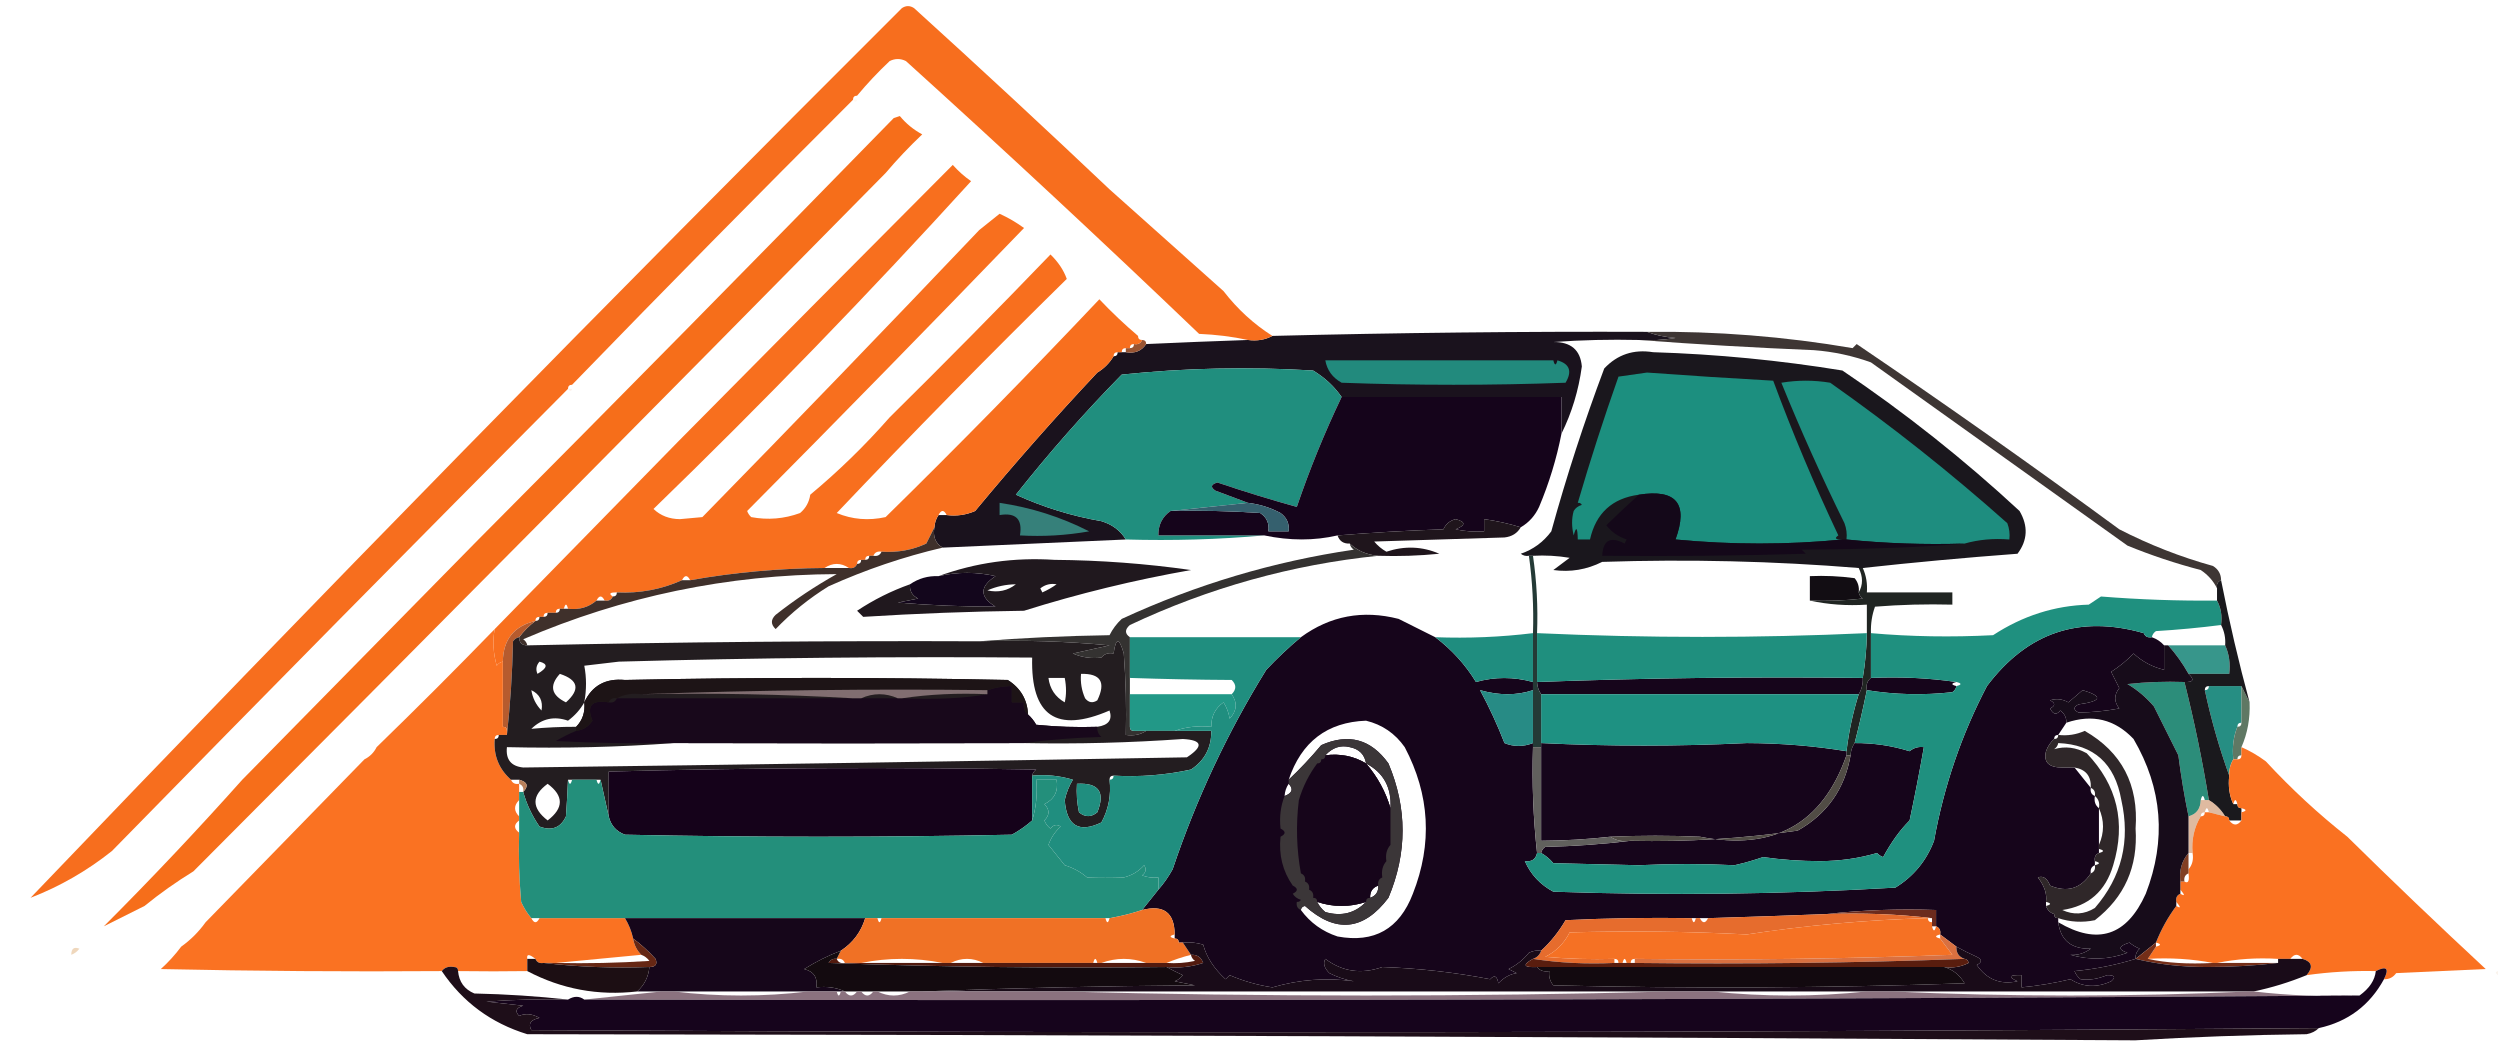 <?xml version="1.0" encoding="UTF-8"?>
<!DOCTYPE svg PUBLIC "-//W3C//DTD SVG 1.1//EN" "http://www.w3.org/Graphics/SVG/1.1/DTD/svg11.dtd">
<svg xmlns="http://www.w3.org/2000/svg" version="1.1" width="614px" height="256px" style="shape-rendering:geometricPrecision; text-rendering:geometricPrecision; image-rendering:optimizeQuality; fill-rule:evenodd; clip-rule:evenodd" xmlns:xlink="http://www.w3.org/1999/xlink">
<g><path style="opacity:0.188" fill="#eea273" d="M 272.5,45.5 C 273.833,46.167 273.833,46.167 272.5,45.5 Z"/></g>
<g><path style="opacity:0.071" fill="#fad5ae" d="M 300.5,70.5 C 301.833,71.167 301.833,71.167 300.5,70.5 Z"/></g>
<g><path style="opacity:1" fill="#1a121d" d="M 404.5,81.5 C 406.631,82.314 408.964,82.814 411.5,83C 408.518,83.498 405.518,83.665 402.5,83.5C 395.492,83.334 388.492,83.5 381.5,84C 385.813,83.956 388.147,85.956 388.5,90C 387.706,95.874 386.039,101.374 383.5,106.5C 383.5,103.5 383.5,100.5 383.5,97.5C 365.5,97.5 347.5,97.5 329.5,97.5C 327.696,94.902 325.362,92.735 322.5,91C 306.741,90.032 291.074,90.365 275.5,92C 266.333,101.337 257.666,111.171 249.5,121.5C 256.217,124.572 263.217,126.739 270.5,128C 273.177,128.814 275.177,130.314 276.5,132.5C 261.498,133.143 246.498,133.81 231.5,134.5C 229.744,133.448 229.077,131.781 229.5,129.5C 229.557,128.391 229.89,127.391 230.5,126.5C 231.167,126.5 231.833,126.5 232.5,126.5C 234.924,126.808 237.257,126.474 239.5,125.5C 249.15,113.85 259.15,102.517 269.5,91.5C 271.167,90.5 272.5,89.167 273.5,87.5C 274.167,87.5 274.5,87.167 274.5,86.5C 274.833,86.5 275.167,86.5 275.5,86.5C 275.833,86.5 276.167,86.5 276.5,86.5C 278.698,86.88 280.365,86.213 281.5,84.5C 289.831,84.116 298.164,83.782 306.5,83.5C 308.735,83.795 310.735,83.461 312.5,82.5C 343.16,81.722 373.827,81.389 404.5,81.5 Z"/></g>
<g><path style="opacity:1" fill="#995432" d="M 280.5,83.5 C 281.167,83.5 281.5,83.833 281.5,84.5C 280.365,86.213 278.698,86.88 276.5,86.5C 276.5,86.167 276.5,85.833 276.5,85.5C 276.833,85.5 277.167,85.5 277.5,85.5C 278.167,85.5 278.5,85.167 278.5,84.5C 279.492,84.672 280.158,84.338 280.5,83.5 Z"/></g>
<g><path style="opacity:1" fill="#208e7e" d="M 329.5,97.5 C 325.276,106.351 321.609,115.351 318.5,124.5C 311.962,122.69 305.462,120.69 299,118.5C 297.392,118.974 297.226,119.641 298.5,120.5C 301.188,121.513 303.854,122.513 306.5,123.5C 300.167,124.167 293.833,124.833 287.5,125.5C 285.461,126.911 284.461,128.911 284.5,131.5C 293.167,131.5 301.833,131.5 310.5,131.5C 299.346,132.495 288.012,132.828 276.5,132.5C 275.177,130.314 273.177,128.814 270.5,128C 263.217,126.739 256.217,124.572 249.5,121.5C 257.666,111.171 266.333,101.337 275.5,92C 291.074,90.365 306.741,90.032 322.5,91C 325.362,92.735 327.696,94.902 329.5,97.5 Z"/></g>
<g><path style="opacity:1" fill="#228a7d" d="M 381.5,88.5 C 381.833,89.833 382.167,89.833 382.5,88.5C 385.513,89.356 386.18,91.189 384.5,94C 366.167,94.667 347.833,94.667 329.5,94C 327.254,92.743 325.921,90.91 325.5,88.5C 344.167,88.5 362.833,88.5 381.5,88.5 Z"/></g>
<g><path style="opacity:1" fill="#3e3634" d="M 404.5,81.5 C 421.508,81.311 438.341,82.644 455,85.5C 455.333,85.167 455.667,84.833 456,84.5C 477.756,99.248 499.256,114.415 520.5,130C 527.878,133.792 535.545,136.792 543.5,139C 544.823,139.816 545.489,140.983 545.5,142.5C 544.662,142.842 544.328,143.508 544.5,144.5C 543.619,142.696 542.286,141.196 540.5,140C 534.363,138.399 528.363,136.399 522.5,134C 501.5,119 480.5,104 459.5,89C 454.97,87.368 450.304,86.368 445.5,86C 431.165,85.413 416.832,84.579 402.5,83.5C 405.518,83.665 408.518,83.498 411.5,83C 408.964,82.814 406.631,82.314 404.5,81.5 Z"/></g>
<g><path style="opacity:0.255" fill="#f6cdb5" d="M 140.5,94.5 C 141.833,95.167 141.833,95.167 140.5,94.5 Z"/></g>
<g><path style="opacity:0.278" fill="#f5cdb9" d="M 139.5,95.5 C 139.833,95.5 140.167,95.5 140.5,95.5C 140.315,96.17 139.981,96.17 139.5,95.5 Z"/></g>
<g><path style="opacity:1" fill="#15041b" d="M 329.5,97.5 C 347.5,97.5 365.5,97.5 383.5,97.5C 383.5,100.5 383.5,103.5 383.5,106.5C 382.292,112.659 380.459,118.659 378,124.5C 377.004,126.66 375.504,128.327 373.5,129.5C 370.564,128.594 367.564,127.928 364.5,127.5C 364.5,128.5 364.5,129.5 364.5,130.5C 362.143,130.663 359.81,130.497 357.5,130C 360.028,129.002 360.028,128.169 357.5,127.5C 356.09,127.868 355.09,128.701 354.5,130C 345.808,130.289 337.141,130.789 328.5,131.5C 322.789,132.815 316.789,132.815 310.5,131.5C 301.833,131.5 293.167,131.5 284.5,131.5C 284.461,128.911 285.461,126.911 287.5,125.5C 294.841,125.334 302.174,125.5 309.5,126C 311.107,127.049 311.773,128.549 311.5,130.5C 313.167,130.5 314.833,130.5 316.5,130.5C 316.703,128.61 316.037,127.11 314.5,126C 311.978,124.659 309.311,123.826 306.5,123.5C 303.854,122.513 301.188,121.513 298.5,120.5C 297.226,119.641 297.392,118.974 299,118.5C 305.462,120.69 311.962,122.69 318.5,124.5C 321.609,115.351 325.276,106.351 329.5,97.5 Z"/></g>
<g><path style="opacity:0.243" fill="#fddaae" d="M 166.5,108.5 C 165.833,107.167 165.833,107.167 166.5,108.5 Z"/></g>
<g><path style="opacity:1" fill="#f66e1a" d="M 217.5,42.5 C 161.035,99.799 104.368,156.965 47.5,214C 43.258,216.61 39.258,219.443 35.5,222.5C 32.167,224.167 28.833,225.833 25.5,227.5C 37.116,215.881 48.449,203.881 59.5,191.5C 78.642,172.021 97.976,152.354 117.5,132.5C 151.605,98.227 185.605,63.727 219.5,29C 220,28.833 220.5,28.667 221,28.5C 222.523,30.354 224.356,31.854 226.5,33C 223.296,36.036 220.296,39.203 217.5,42.5 Z"/></g>
<g><path style="opacity:1" fill="#35606e" d="M 306.5,123.5 C 309.311,123.826 311.978,124.659 314.5,126C 316.037,127.11 316.703,128.61 316.5,130.5C 314.833,130.5 313.167,130.5 311.5,130.5C 311.773,128.549 311.107,127.049 309.5,126C 302.174,125.5 294.841,125.334 287.5,125.5C 293.833,124.833 300.167,124.167 306.5,123.5 Z"/></g>
<g><path style="opacity:1" fill="#f86f1e" d="M 238.5,44.5 C 213.396,72.105 187.396,98.939 160.5,125C 162.232,126.653 164.399,127.486 167,127.5C 168.833,127.333 170.667,127.167 172.5,127C 195.315,103.684 217.982,80.184 240.5,56.5C 242.148,55.19 243.814,53.857 245.5,52.5C 247.63,53.467 249.63,54.634 251.5,56C 229.015,79.319 206.348,102.486 183.5,125.5C 183.709,126.086 184.043,126.586 184.5,127C 188.594,127.767 192.594,127.434 196.5,126C 197.893,124.829 198.727,123.329 199,121.5C 205.951,115.717 212.451,109.384 218.5,102.5C 231.881,89.287 245.047,75.953 258,62.5C 259.899,64.348 261.233,66.348 262,68.5C 242.777,87.388 223.944,106.555 205.5,126C 209.309,127.588 213.309,127.922 217.5,127C 235.308,109.525 252.808,91.692 270,73.5C 273.036,76.704 276.203,79.704 279.5,82.5C 279.5,83.167 279.833,83.5 280.5,83.5C 280.158,84.338 279.492,84.672 278.5,84.5C 277.833,84.5 277.5,84.833 277.5,85.5C 277.167,85.5 276.833,85.5 276.5,85.5C 275.833,85.5 275.5,85.833 275.5,86.5C 275.167,86.5 274.833,86.5 274.5,86.5C 273.833,86.5 273.5,86.833 273.5,87.5C 272.5,89.167 271.167,90.5 269.5,91.5C 259.15,102.517 249.15,113.85 239.5,125.5C 237.257,126.474 234.924,126.808 232.5,126.5C 231.833,125.167 231.167,125.167 230.5,126.5C 229.89,127.391 229.557,128.391 229.5,129.5C 228.833,130.833 228.167,132.167 227.5,133.5C 224.124,135.082 220.458,135.749 216.5,135.5C 215.508,135.328 214.842,135.662 214.5,136.5C 214.167,136.5 213.833,136.5 213.5,136.5C 212.833,136.5 212.5,136.833 212.5,137.5C 212.167,137.5 211.833,137.5 211.5,137.5C 210.833,137.5 210.5,137.833 210.5,138.5C 210.158,139.338 209.492,139.672 208.5,139.5C 206.5,138.167 204.5,138.167 202.5,139.5C 191.334,139.579 180.334,140.579 169.5,142.5C 168.833,141.167 168.167,141.167 167.5,142.5C 162.435,144.764 157.102,145.764 151.5,145.5C 149.776,145.461 149.443,145.794 150.5,146.5C 150.158,147.338 149.492,147.672 148.5,147.5C 147.833,146.167 147.167,146.167 146.5,147.5C 144.562,149.163 142.228,149.829 139.5,149.5C 139.167,148.167 138.833,148.167 138.5,149.5C 138.167,149.5 137.833,149.5 137.5,149.5C 136.833,149.5 136.5,149.833 136.5,150.5C 135.833,150.5 135.167,150.5 134.5,150.5C 133.833,150.5 133.5,150.833 133.5,151.5C 133.167,151.5 132.833,151.5 132.5,151.5C 131.833,151.5 131.5,151.833 131.5,152.5C 126.24,153.759 123.574,157.093 123.5,162.5C 122.883,162.611 122.383,162.944 122,163.5C 121.122,160.356 120.955,157.356 121.5,154.5C 136.5,139.167 151.5,123.833 166.5,108.5C 188.687,86.057 211.187,63.39 234,40.5C 235.371,42.041 236.871,43.375 238.5,44.5 Z"/></g>
<g><path style="opacity:0.071" fill="#f6d5ae" d="M 218.5,102.5 C 217.833,101.167 217.833,101.167 218.5,102.5 Z"/></g>
<g><path style="opacity:1" fill="#36807a" d="M 245.5,123.5 C 253.249,124.639 260.582,126.972 267.5,130.5C 261.872,131.495 256.206,131.829 250.5,131.5C 251.167,127.5 249.5,125.833 245.5,126.5C 245.5,125.5 245.5,124.5 245.5,123.5 Z"/></g>
<g><path style="opacity:1" fill="#1a171d" d="M 457.5,139.5 C 457.167,139.5 456.833,139.5 456.5,139.5C 435.684,137.807 414.684,137.307 393.5,138C 389.686,139.914 385.686,140.581 381.5,140C 382.833,139 384.167,138 385.5,137C 382.518,136.502 379.518,136.335 376.5,136.5C 376.167,136.5 375.833,136.5 375.5,136.5C 374.761,136.631 374.094,136.464 373.5,136C 376.539,134.969 379.039,133.135 381,130.5C 384.729,116.98 389.062,103.647 394,90.5C 397.222,87.069 401.222,85.735 406,86.5C 421.622,86.986 437.122,88.486 452.5,91C 467.863,101.358 482.363,112.858 496,125.5C 498.159,129.192 497.993,132.692 495.5,136C 482.691,136.955 470.024,138.122 457.5,139.5 Z"/></g>
<g><path style="opacity:1" fill="#1e8d7f" d="M 482.5,133.5 C 472.75,133.806 463.084,133.473 453.5,132.5C 453.657,131.127 453.49,129.793 453,128.5C 447.393,117.125 442.226,105.625 437.5,94C 441.5,93.333 445.5,93.333 449.5,94C 464.637,104.657 479.137,116.157 493,128.5C 493.49,129.793 493.657,131.127 493.5,132.5C 489.629,132.185 485.962,132.518 482.5,133.5 Z"/></g>
<g><path style="opacity:1" fill="#1c8f7f" d="M 451.5,131.5 C 450.443,132.206 450.776,132.539 452.5,132.5C 438.994,133.826 425.328,133.826 411.5,132.5C 414.715,123.716 411.715,120.05 402.5,121.5C 395.956,122.377 391.956,126.043 390.5,132.5C 389.5,132.5 388.5,132.5 387.5,132.5C 387.444,129.483 387.11,129.15 386.5,131.5C 385.973,129.357 385.973,127.357 386.5,125.5C 386.918,124.778 387.584,124.278 388.5,124C 388.272,123.601 387.938,123.435 387.5,123.5C 390.55,113.068 393.884,102.735 397.5,92.5C 399.833,92.167 402.167,91.833 404.5,91.5C 414.832,92.255 425.166,92.922 435.5,93.5C 440.245,106.335 445.579,119.001 451.5,131.5 Z"/></g>
<g><path style="opacity:1" fill="#1f151c" d="M 373.5,129.5 C 372.653,130.966 371.32,131.8 369.5,132C 358.833,132.333 348.167,132.667 337.5,133C 338.354,134.022 339.354,134.855 340.5,135.5C 344.966,134.015 349.299,134.182 353.5,136C 348.511,136.499 343.511,136.666 338.5,136.5C 335.744,136.284 333.41,135.284 331.5,133.5C 329.973,133.573 328.973,132.906 328.5,131.5C 337.141,130.789 345.808,130.289 354.5,130C 355.09,128.701 356.09,127.868 357.5,127.5C 360.028,128.169 360.028,129.002 357.5,130C 359.81,130.497 362.143,130.663 364.5,130.5C 364.5,129.5 364.5,128.5 364.5,127.5C 367.564,127.928 370.564,128.594 373.5,129.5 Z"/></g>
<g><path style="opacity:0.373" fill="#fcd9ad" d="M 117.5,132.5 C 116.833,131.167 116.833,131.167 117.5,132.5 Z"/></g>
<g><path style="opacity:1" fill="#140819" d="M 402.5,121.5 C 411.715,120.05 414.715,123.716 411.5,132.5C 425.328,133.826 438.994,133.826 452.5,132.5C 452.833,132.5 453.167,132.5 453.5,132.5C 463.084,133.473 472.75,133.806 482.5,133.5C 472.527,134.392 459.194,134.892 442.5,135C 442.833,135.333 443.167,135.667 443.5,136C 426.837,136.5 410.17,136.667 393.5,136.5C 393.701,132.65 395.534,131.65 399,133.5C 399.167,133.167 399.333,132.833 399.5,132.5C 397.445,131.813 395.779,130.646 394.5,129C 397.214,126.373 399.881,123.873 402.5,121.5 Z"/></g>
<g><path style="opacity:1" fill="#343231" d="M 331.5,133.5 C 333.41,135.284 335.744,136.284 338.5,136.5C 317.312,138.668 296.979,144.334 277.5,153.5C 276.224,154.614 276.224,155.614 277.5,156.5C 277.5,159.833 277.5,163.167 277.5,166.5C 277.5,167.833 277.5,169.167 277.5,170.5C 277.5,173.167 277.5,175.833 277.5,178.5C 277.5,179.167 277.833,179.5 278.5,179.5C 279.5,179.5 280.5,179.5 281.5,179.5C 280.081,180.451 278.415,180.784 276.5,180.5C 276.666,173.825 276.5,167.158 276,160.5C 274.886,156.544 274.053,156.544 273.5,160.5C 272.209,160.263 271.209,160.596 270.5,161.5C 268.076,161.808 265.743,161.474 263.5,160.5C 266.5,159.833 269.5,159.167 272.5,158.5C 261.854,157.501 251.187,157.168 240.5,157.5C 250.992,156.67 261.659,156.17 272.5,156C 273.257,154.488 274.257,153.154 275.5,152C 293.803,143.551 312.803,137.885 332.5,135C 331.944,134.617 331.611,134.117 331.5,133.5 Z"/></g>
<g><path style="opacity:1" fill="#3f302b" d="M 229.5,129.5 C 229.077,131.781 229.744,133.448 231.5,134.5C 221.96,136.727 212.627,139.894 203.5,144C 198.708,146.961 194.375,150.461 190.5,154.5C 189.269,153.349 189.269,152.183 190.5,151C 195.228,147.274 200.228,143.941 205.5,141C 178.701,141.118 153.035,146.452 128.5,157C 129.056,157.383 129.389,157.883 129.5,158.5C 128.167,158.5 127.5,157.833 127.5,156.5C 128.625,155 129.959,153.667 131.5,152.5C 132.167,152.5 132.5,152.167 132.5,151.5C 132.833,151.5 133.167,151.5 133.5,151.5C 134.167,151.5 134.5,151.167 134.5,150.5C 135.167,150.5 135.833,150.5 136.5,150.5C 137.167,150.5 137.5,150.167 137.5,149.5C 137.833,149.5 138.167,149.5 138.5,149.5C 138.833,149.5 139.167,149.5 139.5,149.5C 142.228,149.829 144.562,149.163 146.5,147.5C 147.167,147.5 147.833,147.5 148.5,147.5C 149.492,147.672 150.158,147.338 150.5,146.5C 151.167,146.5 151.5,146.167 151.5,145.5C 157.102,145.764 162.435,144.764 167.5,142.5C 168.167,142.5 168.833,142.5 169.5,142.5C 180.334,140.579 191.334,139.579 202.5,139.5C 204.5,139.5 206.5,139.5 208.5,139.5C 209.492,139.672 210.158,139.338 210.5,138.5C 211.167,138.5 211.5,138.167 211.5,137.5C 211.833,137.5 212.167,137.5 212.5,137.5C 213.167,137.5 213.5,137.167 213.5,136.5C 213.833,136.5 214.167,136.5 214.5,136.5C 215.492,136.672 216.158,136.338 216.5,135.5C 220.458,135.749 224.124,135.082 227.5,133.5C 228.167,132.167 228.833,130.833 229.5,129.5 Z"/></g>
<g><path style="opacity:1" fill="#13061c" d="M 223.5,143.5 C 225.588,142.061 227.921,141.394 230.5,141.5C 235.178,140.431 239.844,140.431 244.5,141.5C 240.548,144.098 240.548,146.598 244.5,149C 236.509,149.001 228.509,148.668 220.5,148C 222.167,147.667 223.833,147.333 225.5,147C 224.027,146.29 223.36,145.124 223.5,143.5 Z"/></g>
<g><path style="opacity:1" fill="#120d13" d="M 456.5,145.5 C 456.611,146.117 456.944,146.617 457.5,147C 453.179,147.499 448.846,147.666 444.5,147.5C 444.5,145.5 444.5,143.5 444.5,141.5C 448.182,141.335 451.848,141.501 455.5,142C 456.337,143.011 456.67,144.178 456.5,145.5 Z"/></g>
<g><path style="opacity:1" fill="#202522" d="M 456.5,139.5 C 456.833,139.5 457.167,139.5 457.5,139.5C 458.341,141.379 458.675,143.379 458.5,145.5C 465.5,145.5 472.5,145.5 479.5,145.5C 479.5,146.5 479.5,147.5 479.5,148.5C 473.158,148.334 466.825,148.5 460.5,149C 459.761,151.028 459.428,153.195 459.5,155.5C 459.5,159.167 459.5,162.833 459.5,166.5C 458.596,167.209 458.263,168.209 458.5,169.5C 457.609,173.835 456.609,178.168 455.5,182.5C 454.89,183.391 454.557,184.391 454.5,185.5C 454.167,185.5 453.833,185.5 453.5,185.5C 453.5,185.167 453.5,184.833 453.5,184.5C 454.072,179.731 455.072,175.064 456.5,170.5C 457.234,169.292 457.567,167.959 457.5,166.5C 458.114,162.865 458.448,159.198 458.5,155.5C 458.5,153.167 458.5,150.833 458.5,148.5C 453.637,148.819 448.97,148.486 444.5,147.5C 448.846,147.666 453.179,147.499 457.5,147C 456.944,146.617 456.611,146.117 456.5,145.5C 457.573,143.653 457.573,141.653 456.5,139.5 Z"/></g>
<g><path style="opacity:1" fill="#20181e" d="M 223.5,143.5 C 223.36,145.124 224.027,146.29 225.5,147C 223.833,147.333 222.167,147.667 220.5,148C 228.509,148.668 236.509,149.001 244.5,149C 240.548,146.598 240.548,144.098 244.5,141.5C 239.844,140.431 235.178,140.431 230.5,141.5C 239.581,138.184 249.081,136.851 259,137.5C 270.224,137.588 281.391,138.421 292.5,140C 278.606,142.445 264.939,145.778 251.5,150C 238.258,150.176 225.092,150.676 212,151.5C 211.5,151 211,150.5 210.5,150C 214.577,147.295 218.91,145.128 223.5,143.5 Z M 259.5,143.5 C 258.469,144.249 257.302,144.915 256,145.5C 255.833,145.167 255.667,144.833 255.5,144.5C 256.689,143.571 258.022,143.238 259.5,143.5 Z M 249.5,143.5 C 247.473,145.088 245.139,145.588 242.5,145C 244.74,144.023 247.073,143.523 249.5,143.5 Z"/></g>
<g><path style="opacity:1" fill="#16051b" d="M 352.5,156.5 C 356.544,159.543 359.877,163.209 362.5,167.5C 362.833,168.167 363.167,168.833 363.5,169.5C 365.757,173.683 367.757,178.016 369.5,182.5C 371.224,191.838 372.891,201.504 374.5,211.5C 375.95,214.785 378.283,217.285 381.5,219C 409.562,219.975 437.562,219.641 465.5,218C 469.958,215.26 473.125,211.427 475,206.5C 477.443,193.041 481.776,180.374 488,168.5C 497.914,155.317 510.748,150.984 526.5,155.5C 526.842,156.338 527.508,156.672 528.5,156.5C 529.71,156.932 530.71,157.599 531.5,158.5C 531.5,160.5 531.5,162.5 531.5,164.5C 528.656,163.828 526.156,162.495 524,160.5C 522.364,162.204 520.531,163.704 518.5,165C 519.167,166.333 519.833,167.667 520.5,169C 519.167,170.667 519.167,172.333 520.5,174C 517.137,174.626 513.804,174.959 510.5,175C 509.167,174.333 509.167,173.667 510.5,173C 516.222,172.194 516.555,171.027 511.5,169.5C 510.335,170.491 509.168,171.491 508,172.5C 506.535,171.67 505.035,171.504 503.5,172C 504.833,172.667 504.833,173.333 503.5,174C 504.253,175.487 505.086,175.654 506,174.5C 507.039,175.244 507.539,176.244 507.5,177.5C 506.833,178.5 506.167,179.5 505.5,180.5C 504.833,180.5 504.5,180.833 504.5,181.5C 503.599,182.29 502.932,183.29 502.5,184.5C 501.834,187.183 503.168,188.516 506.5,188.5C 507.5,188.5 508.5,188.5 509.5,188.5C 510.864,190.191 512.197,191.858 513.5,193.5C 513.328,194.492 513.662,195.158 514.5,195.5C 514.263,196.791 514.596,197.791 515.5,198.5C 515.5,201.5 515.5,204.5 515.5,207.5C 515.5,207.833 515.5,208.167 515.5,208.5C 515.5,208.833 515.5,209.167 515.5,209.5C 514.662,209.842 514.328,210.508 514.5,211.5C 514.5,211.833 514.5,212.167 514.5,212.5C 513.662,212.842 513.328,213.508 513.5,214.5C 511.008,218.266 507.674,219.266 503.5,217.5C 502.781,215.683 501.781,215.016 500.5,215.5C 502.11,217.562 502.777,219.562 502.5,221.5C 502.5,221.833 502.5,222.167 502.5,222.5C 502.833,223.5 503.5,224.167 504.5,224.5C 504.5,225.167 504.833,225.5 505.5,225.5C 505.5,225.833 505.5,226.167 505.5,226.5C 506.091,230.964 508.757,233.13 513.5,233C 511.922,234.14 510.256,234.64 508.5,234.5C 513.251,235.881 517.917,235.714 522.5,234C 520.099,233.195 520.266,232.362 523,231.5C 523.75,232.126 524.584,232.626 525.5,233C 524.748,233.671 524.414,234.504 524.5,235.5C 519.705,236.995 514.705,237.995 509.5,238.5C 509.808,239.308 510.308,239.975 511,240.5C 513.022,240.788 515.189,240.454 517.5,239.5C 519.373,239.482 519.706,239.982 518.5,241C 514.968,242.651 511.634,242.485 508.5,240.5C 504.552,241.445 500.552,242.112 496.5,242.5C 496.5,241.5 496.5,240.5 496.5,239.5C 493.402,239.413 493.068,239.913 495.5,241C 491.313,241.91 487.98,240.576 485.5,237C 486.833,236.333 486.833,235.667 485.5,235C 483.751,234.215 482.084,233.382 480.5,232.5C 479.167,231.5 477.833,230.5 476.5,229.5C 476.672,228.508 476.338,227.842 475.5,227.5C 475.5,226.167 475.5,224.833 475.5,223.5C 466.318,223.173 457.318,223.507 448.5,224.5C 438.835,224.878 429.169,225.211 419.5,225.5C 418.833,225.5 418.167,225.5 417.5,225.5C 417.167,225.5 416.833,225.5 416.5,225.5C 416.167,225.5 415.833,225.5 415.5,225.5C 405.161,225.334 394.828,225.5 384.5,226C 382.841,228.844 380.841,231.344 378.5,233.5C 377.448,233.351 376.448,233.517 375.5,234C 374.122,235.713 372.455,237.047 370.5,238C 371.167,238.333 371.833,238.667 372.5,239C 370.862,239.242 369.362,240.075 368,241.5C 367.683,239.699 367.016,239.366 366,240.5C 357.383,238.819 348.55,237.819 339.5,237.5C 334.377,239.325 329.71,238.658 325.5,235.5C 324.895,236.587 325.228,237.754 326.5,239C 328.392,239.973 330.392,240.64 332.5,241C 325.769,240.062 319.102,240.562 312.5,242.5C 308.845,241.938 305.345,240.938 302,239.5C 301.667,239.833 301.333,240.167 301,240.5C 298.148,237.881 296.315,235.047 295.5,232C 293.866,231.506 292.199,231.34 290.5,231.5C 290.167,231.5 289.833,231.5 289.5,231.5C 289.5,230.833 289.167,230.5 288.5,230.5C 288.5,230.167 288.5,229.833 288.5,229.5C 288.46,224.138 285.794,222.138 280.5,223.5C 281.833,221.833 283.167,220.167 284.5,218.5C 285.804,217.013 286.97,215.346 288,213.5C 293.814,196.209 301.481,179.876 311,164.5C 313.729,161.601 316.562,158.934 319.5,156.5C 326.688,151.244 334.688,149.744 343.5,152C 346.527,153.513 349.527,155.013 352.5,156.5 Z M 376.5,167.5 C 376.5,168.167 376.5,168.833 376.5,169.5C 372.499,170.832 368.166,170.832 363.5,169.5C 363.167,168.833 362.833,168.167 362.5,167.5C 367.066,166.203 371.733,166.203 376.5,167.5 Z M 457.5,166.5 C 457.567,167.959 457.234,169.292 456.5,170.5C 430.708,170.477 404.708,170.477 378.5,170.5C 377.89,169.609 377.557,168.609 377.5,167.5C 404.092,166.509 430.759,166.176 457.5,166.5 Z M 459.5,166.5 C 466.687,166.175 473.687,166.509 480.5,167.5C 479.167,167.833 479.167,168.167 480.5,168.5C 480.389,169.117 480.056,169.617 479.5,170C 472.42,170.795 465.42,170.628 458.5,169.5C 458.263,168.209 458.596,167.209 459.5,166.5 Z M 319.5,223.5 C 319.56,222.957 319.893,222.624 320.5,222.5C 328.037,229.269 334.87,228.602 341,220.5C 345.632,209.474 345.632,198.474 341,187.5C 336.714,181.527 331.214,180.027 324.5,183C 321.917,186.077 319.25,188.911 316.5,191.5C 319.616,182.193 325.95,177.359 335.5,177C 339.468,177.964 342.635,180.131 345,183.5C 351.172,195.199 351.839,207.199 347,219.5C 343.691,228.16 337.524,231.66 328.5,230C 324.78,228.773 321.78,226.607 319.5,223.5 Z M 369.5,182.5 C 371.756,183.438 374.09,183.438 376.5,182.5C 376.5,182.833 376.5,183.167 376.5,183.5C 376.225,192.221 376.558,200.887 377.5,209.5C 377.179,211.048 376.179,211.715 374.5,211.5C 372.891,201.504 371.224,191.838 369.5,182.5 Z M 378.5,182.5 C 395.321,183.321 412.155,183.321 429,182.5C 437.399,182.531 445.566,183.198 453.5,184.5C 453.5,184.833 453.5,185.167 453.5,185.5C 447.587,202.383 435.587,209.049 417.5,205.5C 410.234,205.18 402.901,205.18 395.5,205.5C 389.855,206.134 384.189,206.468 378.5,206.5C 378.5,198.833 378.5,191.167 378.5,183.5C 378.5,183.167 378.5,182.833 378.5,182.5 Z M 455.5,182.5 C 460.138,182.472 464.638,183.139 469,184.5C 470.011,183.663 471.178,183.33 472.5,183.5C 471.443,189.508 470.276,195.508 469,201.5C 466.663,203.818 464.497,206.818 462.5,210.5C 461.914,210.291 461.414,209.957 461,209.5C 456.586,210.801 451.919,211.468 447,211.5C 442.253,211.487 437.586,211.153 433,210.5C 430.733,211.289 428.4,211.956 426,212.5C 418.332,212.119 410.498,212.119 402.5,212.5C 395.5,212.333 388.5,212.167 381.5,212C 380.627,210.955 379.627,210.122 378.5,209.5C 378.611,208.883 378.944,208.383 379.5,208C 386.679,207.829 393.679,207.329 400.5,206.5C 414.252,206.808 427.919,205.975 441.5,204C 448.744,199.916 453.078,193.749 454.5,185.5C 454.557,184.391 454.89,183.391 455.5,182.5 Z M 335.5,187.5 C 339.798,189.752 341.798,193.419 341.5,198.5C 340.312,194.463 338.312,190.796 335.5,187.5 Z M 335.5,187.5 C 332.495,185.701 329.162,185.034 325.5,185.5C 327.253,183.601 329.253,182.935 331.5,183.5C 333.808,183.965 335.142,185.299 335.5,187.5 Z M 316.5,192.5 C 317.715,193.779 317.382,194.779 315.5,195.5C 315.557,194.391 315.89,193.391 316.5,192.5 Z M 338.5,217.5 C 338.573,219.027 337.906,220.027 336.5,220.5C 336.427,218.973 337.094,217.973 338.5,217.5 Z M 323.5,221.5 C 327.5,222.833 331.5,222.833 335.5,221.5C 332.796,224.303 329.463,225.137 325.5,224C 324.619,223.292 323.953,222.458 323.5,221.5 Z"/></g>
<g><path style="opacity:1" fill="#1f8f7e" d="M 377.5,155.5 C 404.656,156.732 431.656,156.732 458.5,155.5C 458.448,159.198 458.114,162.865 457.5,166.5C 430.759,166.176 404.092,166.509 377.5,167.5C 377.5,163.5 377.5,159.5 377.5,155.5 Z"/></g>
<g><path style="opacity:1" fill="#1f8d7f" d="M 376.5,155.5 C 376.5,159.5 376.5,163.5 376.5,167.5C 371.733,166.203 367.066,166.203 362.5,167.5C 359.877,163.209 356.544,159.543 352.5,156.5C 360.586,156.801 368.586,156.467 376.5,155.5 Z"/></g>
<g><path style="opacity:1" fill="#1f907f" d="M 544.5,147.5 C 545.461,149.265 545.795,151.265 545.5,153.5C 540.199,154.177 534.866,154.677 529.5,155C 528.944,155.383 528.611,155.883 528.5,156.5C 527.508,156.672 526.842,156.338 526.5,155.5C 510.748,150.984 497.914,155.317 488,168.5C 481.776,180.374 477.443,193.041 475,206.5C 473.125,211.427 469.958,215.26 465.5,218C 437.562,219.641 409.562,219.975 381.5,219C 378.283,217.285 375.95,214.785 374.5,211.5C 376.179,211.715 377.179,211.048 377.5,209.5C 377.833,209.5 378.167,209.5 378.5,209.5C 379.627,210.122 380.627,210.955 381.5,212C 388.5,212.167 395.5,212.333 402.5,212.5C 410.498,212.119 418.332,212.119 426,212.5C 428.4,211.956 430.733,211.289 433,210.5C 437.586,211.153 442.253,211.487 447,211.5C 451.919,211.468 456.586,210.801 461,209.5C 461.414,209.957 461.914,210.291 462.5,210.5C 464.497,206.818 466.663,203.818 469,201.5C 470.276,195.508 471.443,189.508 472.5,183.5C 471.178,183.33 470.011,183.663 469,184.5C 464.638,183.139 460.138,182.472 455.5,182.5C 456.609,178.168 457.609,173.835 458.5,169.5C 465.42,170.628 472.42,170.795 479.5,170C 480.056,169.617 480.389,169.117 480.5,168.5C 481.833,168.167 481.833,167.833 480.5,167.5C 473.687,166.509 466.687,166.175 459.5,166.5C 459.5,162.833 459.5,159.167 459.5,155.5C 469.267,156.363 479.267,156.53 489.5,156C 496.786,151.235 504.62,148.735 513,148.5C 514,147.833 515,147.167 516,146.5C 525.528,147.262 535.028,147.595 544.5,147.5 Z"/></g>
<g><path style="opacity:1" fill="#37968b" d="M 532.5,158.5 C 537.167,158.5 541.833,158.5 546.5,158.5C 547.468,160.607 547.802,162.941 547.5,165.5C 544.167,165.5 540.833,165.5 537.5,165.5C 536.057,162.923 534.39,160.59 532.5,158.5 Z"/></g>
<g><path style="opacity:1" fill="#b65b2e" d="M 131.5,152.5 C 129.959,153.667 128.625,155 127.5,156.5C 126.883,156.611 126.383,156.944 126,157.5C 125.829,165.344 125.329,173.011 124.5,180.5C 124.5,180.167 124.5,179.833 124.5,179.5C 124.5,178.833 124.167,178.5 123.5,178.5C 123.5,173.167 123.5,167.833 123.5,162.5C 123.574,157.093 126.24,153.759 131.5,152.5 Z"/></g>
<g><path style="opacity:1" fill="#fa7222" d="M 121.5,154.5 C 120.955,157.356 121.122,160.356 122,163.5C 122.383,162.944 122.883,162.611 123.5,162.5C 123.5,167.833 123.5,173.167 123.5,178.5C 124.167,178.5 124.5,178.833 124.5,179.5C 124.5,179.833 124.5,180.167 124.5,180.5C 123.833,180.5 123.167,180.5 122.5,180.5C 121.833,180.5 121.5,180.833 121.5,181.5C 121.186,185.532 122.519,188.865 125.5,191.5C 125.842,192.338 126.508,192.672 127.5,192.5C 127.5,193.167 127.5,193.833 127.5,194.5C 127.5,195.167 127.5,195.833 127.5,196.5C 126.167,197.833 126.167,199.167 127.5,200.5C 127.5,200.833 127.5,201.167 127.5,201.5C 126.167,202.5 126.167,203.5 127.5,204.5C 127.334,210.176 127.501,215.843 128,221.5C 128.662,222.984 129.496,224.317 130.5,225.5C 131.167,226.833 131.833,226.833 132.5,225.5C 139.5,225.5 146.5,225.5 153.5,225.5C 154.441,227.05 155.107,228.716 155.5,230.5C 155.733,232.062 156.4,233.395 157.5,234.5C 150.5,235.167 143.5,235.833 136.5,236.5C 135.5,236.5 134.5,236.5 133.5,236.5C 132.508,236.672 131.842,236.338 131.5,235.5C 129.952,234.266 129.285,234.266 129.5,235.5C 129.5,236.5 129.5,237.5 129.5,238.5C 124.142,238.58 118.475,238.58 112.5,238.5C 112.5,237.833 112.167,237.5 111.5,237.5C 110.209,237.263 109.209,237.596 108.5,238.5C 85.498,238.667 62.498,238.5 39.5,238C 41.373,236.296 43.04,234.463 44.5,232.5C 46.833,230.833 48.833,228.833 50.5,226.5C 63.491,213.209 76.491,199.876 89.5,186.5C 90.833,185.833 91.833,184.833 92.5,183.5C 102.429,173.856 112.095,164.189 121.5,154.5 Z"/></g>
<g><path style="opacity:1" fill="#1e9182" d="M 456.5,170.5 C 455.072,175.064 454.072,179.731 453.5,184.5C 445.566,183.198 437.399,182.531 429,182.5C 412.155,183.321 395.321,183.321 378.5,182.5C 378.5,178.5 378.5,174.5 378.5,170.5C 404.708,170.477 430.708,170.477 456.5,170.5 Z"/></g>
<g><path style="opacity:1" fill="#268e83" d="M 542.5,168.5 C 545.167,168.5 547.833,168.5 550.5,168.5C 550.5,171.5 550.5,174.5 550.5,177.5C 549.833,177.5 549.5,177.833 549.5,178.5C 548.527,180.948 548.194,183.615 548.5,186.5C 547.766,187.708 547.433,189.041 547.5,190.5C 545.053,183.727 543.053,176.727 541.5,169.5C 542.167,169.5 542.5,169.167 542.5,168.5 Z"/></g>
<g><path style="opacity:1" fill="#229887" d="M 277.5,170.5 C 285.833,170.5 294.167,170.5 302.5,170.5C 303.963,172.598 303.796,174.598 302,176.5C 301.781,175.062 301.281,173.729 300.5,172.5C 298.447,173.939 297.447,175.939 297.5,178.5C 294.287,178.19 291.287,178.523 288.5,179.5C 286.167,179.5 283.833,179.5 281.5,179.5C 280.5,179.5 279.5,179.5 278.5,179.5C 277.833,179.5 277.5,179.167 277.5,178.5C 277.5,175.833 277.5,173.167 277.5,170.5 Z"/></g>
<g><path style="opacity:1" fill="#243a36" d="M 375.5,136.5 C 375.833,136.5 376.167,136.5 376.5,136.5C 377.418,142.775 377.751,149.108 377.5,155.5C 377.5,159.5 377.5,163.5 377.5,167.5C 377.557,168.609 377.89,169.609 378.5,170.5C 378.5,174.5 378.5,178.5 378.5,182.5C 378.5,182.833 378.5,183.167 378.5,183.5C 377.833,183.5 377.167,183.5 376.5,183.5C 376.5,183.167 376.5,182.833 376.5,182.5C 376.5,178.167 376.5,173.833 376.5,169.5C 376.5,168.833 376.5,168.167 376.5,167.5C 376.5,163.5 376.5,159.5 376.5,155.5C 376.705,149.122 376.372,142.789 375.5,136.5 Z"/></g>
<g><path style="opacity:1" fill="#278b85" d="M 363.5,169.5 C 368.166,170.832 372.499,170.832 376.5,169.5C 376.5,173.833 376.5,178.167 376.5,182.5C 374.09,183.438 371.756,183.438 369.5,182.5C 367.757,178.016 365.757,173.683 363.5,169.5 Z"/></g>
<g><path style="opacity:1" fill="#f76e1e" d="M 272.5,46.5 C 281.775,54.769 291.109,63.102 300.5,71.5C 303.921,75.926 307.921,79.593 312.5,82.5C 310.735,83.461 308.735,83.795 306.5,83.5C 302.688,82.676 298.688,82.176 294.5,82C 270.879,59.384 246.879,37.05 222.5,15C 221.167,14.333 219.833,14.333 218.5,15C 215.629,17.703 212.962,20.536 210.5,23.5C 209.833,23.5 209.5,23.833 209.5,24.5C 186.349,47.598 163.349,70.931 140.5,94.5C 139.833,94.5 139.5,94.833 139.5,95.5C 102.205,132.965 64.871,170.798 27.5,209C 21.401,213.862 14.734,217.695 7.5,220.5C 77.824,147.006 149.158,74.172 221.5,2C 222.5,1.333 223.5,1.333 224.5,2C 240.645,16.643 256.645,31.477 272.5,46.5 Z"/></g>
<g><path style="opacity:0.235" fill="#fed6ac" d="M 279.5,81.5 C 280.833,82.167 280.833,82.167 279.5,81.5 Z"/></g>
<g><path style="opacity:0.204" fill="#f5d6ab" d="M 240.5,56.5 C 239.833,55.167 239.833,55.167 240.5,56.5 Z"/></g>
<g><path style="opacity:0.071" fill="#f3ca90" d="M 238.5,43.5 C 239.833,44.167 239.833,44.167 238.5,43.5 Z"/></g>
<g><path style="opacity:0.141" fill="#f7cdb2" d="M 217.5,42.5 C 218.833,43.167 218.833,43.167 217.5,42.5 Z"/></g>
<g><path style="opacity:0.173" fill="#fbd7ae" d="M 209.5,24.5 C 209.833,24.5 210.167,24.5 210.5,24.5C 210.315,25.17 209.981,25.17 209.5,24.5 Z"/></g>
<g><path style="opacity:0.235" fill="#fdd6ac" d="M 210.5,23.5 C 211.833,24.167 211.833,24.167 210.5,23.5 Z"/></g>
<g><path style="opacity:1" fill="#2c8d7a" d="M 536.5,167.5 C 538.906,177.068 540.906,186.735 542.5,196.5C 542.167,196.5 541.833,196.5 541.5,196.5C 541.167,195.167 540.833,195.167 540.5,196.5C 540.446,198.632 539.446,199.965 537.5,200.5C 536.476,195.545 535.643,190.545 535,185.5C 532.966,181.48 530.966,177.48 529,173.5C 527.127,171.291 524.96,169.458 522.5,168C 527.155,167.501 531.821,167.334 536.5,167.5 Z"/></g>
<g><path style="opacity:1" fill="#5f7864" d="M 550.5,168.5 C 551.167,169.833 551.833,171.167 552.5,172.5C 552.659,176.442 551.992,180.108 550.5,183.5C 550.5,184.167 550.5,184.833 550.5,185.5C 549.833,185.5 549.5,185.833 549.5,186.5C 549.167,186.5 548.833,186.5 548.5,186.5C 548.194,183.615 548.527,180.948 549.5,178.5C 550.167,178.5 550.5,178.167 550.5,177.5C 550.5,174.5 550.5,171.5 550.5,168.5 Z"/></g>
<g><path style="opacity:1" fill="#231d20" d="M 127.5,156.5 C 127.5,157.833 128.167,158.5 129.5,158.5C 166.494,157.684 203.494,157.351 240.5,157.5C 251.187,157.168 261.854,157.501 272.5,158.5C 269.5,159.167 266.5,159.833 263.5,160.5C 265.743,161.474 268.076,161.808 270.5,161.5C 271.458,161.953 272.292,162.619 273,163.5C 273.483,162.552 273.649,161.552 273.5,160.5C 274.053,156.544 274.886,156.544 276,160.5C 276.5,167.158 276.666,173.825 276.5,180.5C 278.415,180.784 280.081,180.451 281.5,179.5C 283.833,179.5 286.167,179.5 288.5,179.5C 291.5,179.5 294.5,179.5 297.5,179.5C 297.524,183.622 295.857,186.788 292.5,189C 286.258,190.37 279.925,190.87 273.5,190.5C 272.833,190.5 272.5,190.833 272.5,191.5C 272.929,195.257 272.263,198.757 270.5,202C 264.962,204.658 261.962,202.825 261.5,196.5C 261.887,194.726 262.553,193.059 263.5,191.5C 260.232,190.513 256.898,190.18 253.5,190.5C 253.611,189.883 253.944,189.383 254.5,189C 219.496,188.386 184.496,188.553 149.5,189.5C 149.5,193.167 149.5,196.833 149.5,200.5C 148.833,197.5 148.167,194.5 147.5,191.5C 147.167,191.5 146.833,191.5 146.5,191.5C 144.5,191.5 142.5,191.5 140.5,191.5C 140.167,191.5 139.833,191.5 139.5,191.5C 139.396,194.265 139.229,197.265 139,200.5C 137.695,203.306 135.528,204.14 132.5,203C 130.68,200.36 129.346,197.527 128.5,194.5C 129.885,193.053 129.552,192.053 127.5,191.5C 126.833,191.5 126.167,191.5 125.5,191.5C 122.519,188.865 121.186,185.532 121.5,181.5C 122.167,181.5 122.5,181.167 122.5,180.5C 123.167,180.5 123.833,180.5 124.5,180.5C 125.329,173.011 125.829,165.344 126,157.5C 126.383,156.944 126.883,156.611 127.5,156.5 Z M 143.5,172.5 C 143.741,174.898 143.074,176.898 141.5,178.5C 137.746,178.496 134.079,178.663 130.5,179C 133.103,176.477 136.103,175.81 139.5,177C 141.193,175.75 142.527,174.25 143.5,172.5 Z M 130.5,169.5 C 132.562,170.505 133.396,172.171 133,174.5C 131.628,173.09 130.795,171.423 130.5,169.5 Z M 257.5,166.5 C 258.833,166.5 260.167,166.5 261.5,166.5C 261.92,168.674 261.92,170.674 261.5,172.5C 259.167,171.168 257.834,169.168 257.5,166.5 Z M 265.5,165.5 C 270.328,165.385 271.661,167.552 269.5,172C 268.365,172.749 267.365,172.583 266.5,171.5C 265.652,169.591 265.318,167.591 265.5,165.5 Z M 137.5,165.5 C 142.053,166.99 142.553,169.323 139,172.5C 135.354,170.731 134.854,168.398 137.5,165.5 Z M 132.5,162.5 C 134.657,163.053 134.49,164.053 132,165.5C 131.53,164.423 131.697,163.423 132.5,162.5 Z M 269.5,178.5 C 264.489,178.666 259.489,178.499 254.5,178C 253.934,177.005 253.267,176.172 252.5,175.5C 252.305,171.804 250.638,168.971 247.5,167C 216.167,166.333 184.833,166.333 153.5,167C 148.748,166.537 145.414,168.371 143.5,172.5C 144.066,169.417 144.066,166.417 143.5,163.5C 146.333,163.167 149.167,162.833 152,162.5C 185.825,161.561 219.658,161.228 253.5,161.5C 253.135,175.815 259.469,180.148 272.5,174.5C 273.262,176.781 272.262,178.114 269.5,178.5 Z M 270.5,161.5 C 271.209,160.596 272.209,160.263 273.5,160.5C 273.649,161.552 273.483,162.552 273,163.5C 272.292,162.619 271.458,161.953 270.5,161.5 Z M 165.5,182.5 C 193.847,182.586 222.514,182.586 251.5,182.5C 264.52,182.757 277.52,182.423 290.5,181.5C 295.318,181.759 295.651,183.259 291.5,186C 237.151,186.972 182.818,187.805 128.5,188.5C 125.508,188.191 124.175,186.524 124.5,183.5C 138.344,183.829 152.01,183.496 165.5,182.5 Z M 134.5,192.5 C 138.488,195.462 138.488,198.462 134.5,201.5C 130.526,198.413 130.526,195.413 134.5,192.5 Z M 264.5,192.5 C 269.849,192.197 271.516,194.531 269.5,199.5C 267.994,200.747 266.494,200.747 265,199.5C 264.503,197.19 264.337,194.857 264.5,192.5 Z"/></g>
<g><path style="opacity:1" fill="#18081b" d="M 252.5,175.5 C 253.267,176.172 253.934,177.005 254.5,178C 259.489,178.499 264.489,178.666 269.5,178.5C 269.414,179.496 269.748,180.329 270.5,181C 263.987,181.172 257.653,181.672 251.5,182.5C 222.514,182.586 193.847,182.586 165.5,182.5C 155.828,182.666 146.161,182.5 136.5,182C 138.175,181.015 139.842,180.181 141.5,179.5C 143.196,179.315 144.529,178.481 145.5,177C 143.991,173.331 145.324,171.831 149.5,172.5C 150.492,172.672 151.158,172.338 151.5,171.5C 170.833,171.5 190.167,171.5 209.5,171.5C 210.167,171.5 210.833,171.5 211.5,171.5C 214.5,171.5 217.5,171.5 220.5,171.5C 220.833,171.5 221.167,171.5 221.5,171.5C 229.897,171.843 236.897,171.51 242.5,170.5C 242.5,170.167 242.5,169.833 242.5,169.5C 244.435,168.85 246.435,168.517 248.5,168.5C 248.5,169.833 248.5,171.167 248.5,172.5C 249.5,172.5 250.5,172.5 251.5,172.5C 251.263,173.791 251.596,174.791 252.5,175.5 Z"/></g>
<g><path style="opacity:1" fill="#1d1416" d="M 252.5,175.5 C 251.596,174.791 251.263,173.791 251.5,172.5C 250.5,172.5 249.5,172.5 248.5,172.5C 248.5,171.167 248.5,169.833 248.5,168.5C 246.435,168.517 244.435,168.85 242.5,169.5C 213.995,169.169 185.662,169.502 157.5,170.5C 155.265,170.205 153.265,170.539 151.5,171.5C 150.508,171.328 149.842,171.662 149.5,172.5C 145.324,171.831 143.991,173.331 145.5,177C 144.529,178.481 143.196,179.315 141.5,179.5C 141.5,179.167 141.5,178.833 141.5,178.5C 143.074,176.898 143.741,174.898 143.5,172.5C 145.414,168.371 148.748,166.537 153.5,167C 184.833,166.333 216.167,166.333 247.5,167C 250.638,168.971 252.305,171.804 252.5,175.5 Z"/></g>
<g><path style="opacity:1" fill="#816e71" d="M 157.5,170.5 C 185.662,169.502 213.995,169.169 242.5,169.5C 242.5,169.833 242.5,170.167 242.5,170.5C 235.313,170.175 228.313,170.509 221.5,171.5C 221.167,171.5 220.833,171.5 220.5,171.5C 217.5,170.167 214.5,170.167 211.5,171.5C 210.833,171.5 210.167,171.5 209.5,171.5C 192.341,170.503 175.008,170.17 157.5,170.5 Z"/></g>
<g><path style="opacity:0.204" fill="#f9d6ab" d="M 92.5,183.5 C 91.833,182.167 91.833,182.167 92.5,183.5 Z"/></g>
<g><path style="opacity:0.373" fill="#f8d9ab" d="M 89.5,186.5 C 88.833,185.167 88.833,185.167 89.5,186.5 Z"/></g>
<g><path style="opacity:1" fill="#1a191d" d="M 545.5,142.5 C 547.513,152.73 549.846,162.73 552.5,172.5C 551.833,171.167 551.167,169.833 550.5,168.5C 547.833,168.5 545.167,168.5 542.5,168.5C 541.833,168.5 541.5,168.833 541.5,169.5C 543.053,176.727 545.053,183.727 547.5,190.5C 547.198,193.059 547.532,195.393 548.5,197.5C 548.833,197.5 549.167,197.5 549.5,197.5C 549.5,198.167 549.833,198.5 550.5,198.5C 550.5,198.833 550.5,199.167 550.5,199.5C 550.5,200.167 550.5,200.833 550.5,201.5C 549.5,201.5 548.5,201.5 547.5,201.5C 547.5,200.833 547.167,200.5 546.5,200.5C 545.473,198.806 544.139,197.473 542.5,196.5C 540.906,186.735 538.906,177.068 536.5,167.5C 538.698,167.591 539.031,166.925 537.5,165.5C 540.833,165.5 544.167,165.5 547.5,165.5C 547.802,162.941 547.468,160.607 546.5,158.5C 546.634,156.708 546.301,155.042 545.5,153.5C 545.795,151.265 545.461,149.265 544.5,147.5C 544.5,146.5 544.5,145.5 544.5,144.5C 544.328,143.508 544.662,142.842 545.5,142.5 Z"/></g>
<g><path style="opacity:1" fill="#15021a" d="M 253.5,190.5 C 253.5,194.167 253.5,197.833 253.5,201.5C 251.99,202.836 250.323,204.003 248.5,205C 216.833,205.667 185.167,205.667 153.5,205C 151.356,204.208 150.023,202.708 149.5,200.5C 149.5,196.833 149.5,193.167 149.5,189.5C 184.496,188.553 219.496,188.386 254.5,189C 253.944,189.383 253.611,189.883 253.5,190.5 Z"/></g>
<g><path style="opacity:0.337" fill="#f9d8ad" d="M 59.5,191.5 C 58.833,190.167 58.833,190.167 59.5,191.5 Z"/></g>
<g><path style="opacity:1" fill="#3b3638" d="M 319.5,223.5 C 318.662,223.158 318.328,222.492 318.5,221.5C 318.938,221.565 319.272,221.399 319.5,221C 318.584,220.722 317.918,220.222 317.5,219.5C 318.833,218.833 318.833,218.167 317.5,217.5C 315.034,213.988 314.034,209.988 314.5,205.5C 315.833,204.833 315.833,204.167 314.5,203.5C 314.194,200.615 314.527,197.948 315.5,195.5C 317.382,194.779 317.715,193.779 316.5,192.5C 316.5,192.167 316.5,191.833 316.5,191.5C 319.25,188.911 321.917,186.077 324.5,183C 331.214,180.027 336.714,181.527 341,187.5C 345.632,198.474 345.632,209.474 341,220.5C 334.87,228.602 328.037,229.269 320.5,222.5C 319.893,222.624 319.56,222.957 319.5,223.5 Z M 335.5,187.5 C 339.798,189.752 341.798,193.419 341.5,198.5C 340.312,194.463 338.312,190.796 335.5,187.5 Z M 335.5,187.5 C 332.495,185.701 329.162,185.034 325.5,185.5C 327.253,183.601 329.253,182.935 331.5,183.5C 333.808,183.965 335.142,185.299 335.5,187.5 Z M 338.5,217.5 C 338.573,219.027 337.906,220.027 336.5,220.5C 336.427,218.973 337.094,217.973 338.5,217.5 Z M 323.5,221.5 C 327.5,222.833 331.5,222.833 335.5,221.5C 332.796,224.303 329.463,225.137 325.5,224C 324.619,223.292 323.953,222.458 323.5,221.5 Z"/></g>
<g><path style="opacity:1" fill="#16051a" d="M 325.5,185.5 C 329.162,185.034 332.495,185.701 335.5,187.5C 338.312,190.796 340.312,194.463 341.5,198.5C 341.5,201.5 341.5,204.5 341.5,207.5C 340.566,208.568 340.232,209.901 340.5,211.5C 339.566,212.568 339.232,213.901 339.5,215.5C 338.662,215.842 338.328,216.508 338.5,217.5C 337.094,217.973 336.427,218.973 336.5,220.5C 335.833,220.5 335.5,220.833 335.5,221.5C 331.5,222.833 327.5,222.833 323.5,221.5C 323.5,220.833 323.167,220.5 322.5,220.5C 322.672,219.508 322.338,218.842 321.5,218.5C 321.672,217.508 321.338,216.842 320.5,216.5C 320.672,215.508 320.338,214.842 319.5,214.5C 318.421,208.551 318.254,202.551 319,196.5C 319.986,193.194 321.486,190.194 323.5,187.5C 324.167,187.5 324.5,187.167 324.5,186.5C 325.167,186.5 325.5,186.167 325.5,185.5 Z"/></g>
<g><path style="opacity:1" fill="#b8805b" d="M 127.5,192.5 C 127.5,192.167 127.5,191.833 127.5,191.5C 129.552,192.053 129.885,193.053 128.5,194.5C 128.672,193.508 128.338,192.842 127.5,192.5 Z"/></g>
<g><path style="opacity:1" fill="#208e7f" d="M 277.5,156.5 C 291.5,156.5 305.5,156.5 319.5,156.5C 316.562,158.934 313.729,161.601 311,164.5C 301.481,179.876 293.814,196.209 288,213.5C 286.97,215.346 285.804,217.013 284.5,218.5C 284.5,217.5 284.5,216.5 284.5,215.5C 283.127,215.657 281.793,215.49 280.5,215C 281.451,214.282 281.617,213.449 281,212.5C 279.649,214.01 277.982,215.01 276,215.5C 272.952,215.386 269.952,215.386 267,215.5C 265.4,214.134 263.567,213.134 261.5,212.5C 260.167,210.833 258.833,209.167 257.5,207.5C 258.128,205.742 259.128,204.242 260.5,203C 259.551,202.383 258.718,202.549 258,203.5C 257.308,202.975 256.808,202.308 256.5,201.5C 257.833,200.167 257.833,198.833 256.5,197.5C 258.978,196.278 259.978,194.278 259.5,191.5C 257.833,191.5 256.167,191.5 254.5,191.5C 254.813,195.042 254.479,198.375 253.5,201.5C 253.5,197.833 253.5,194.167 253.5,190.5C 256.898,190.18 260.232,190.513 263.5,191.5C 262.553,193.059 261.887,194.726 261.5,196.5C 261.962,202.825 264.962,204.658 270.5,202C 272.263,198.757 272.929,195.257 272.5,191.5C 273.167,191.5 273.5,191.167 273.5,190.5C 279.925,190.87 286.258,190.37 292.5,189C 295.857,186.788 297.524,183.622 297.5,179.5C 294.5,179.5 291.5,179.5 288.5,179.5C 291.287,178.523 294.287,178.19 297.5,178.5C 297.447,175.939 298.447,173.939 300.5,172.5C 301.281,173.729 301.781,175.062 302,176.5C 303.796,174.598 303.963,172.598 302.5,170.5C 303.684,169.312 303.684,168.145 302.5,167C 294.241,166.953 285.908,166.786 277.5,166.5C 277.5,163.167 277.5,159.833 277.5,156.5 Z M 264.5,192.5 C 264.337,194.857 264.503,197.19 265,199.5C 266.494,200.747 267.994,200.747 269.5,199.5C 271.516,194.531 269.849,192.197 264.5,192.5 Z"/></g>
<g><path style="opacity:1" fill="#61605d" d="M 376.5,183.5 C 377.167,183.5 377.833,183.5 378.5,183.5C 378.5,191.167 378.5,198.833 378.5,206.5C 384.189,206.468 389.855,206.134 395.5,205.5C 396.919,206.451 398.585,206.784 400.5,206.5C 393.679,207.329 386.679,207.829 379.5,208C 378.944,208.383 378.611,208.883 378.5,209.5C 378.167,209.5 377.833,209.5 377.5,209.5C 376.558,200.887 376.225,192.221 376.5,183.5 Z"/></g>
<g><path style="opacity:1" fill="#fa7121" d="M 550.5,183.5 C 552.595,184.412 554.595,185.579 556.5,187C 562.736,193.74 569.403,199.907 576.5,205.5C 587.608,216.439 598.942,227.272 610.5,238C 603.167,238.333 595.833,238.667 588.5,239C 587.756,240.039 586.756,240.539 585.5,240.5C 586.833,237.833 586.167,237.167 583.5,238.5C 577.797,238.375 572.13,238.708 566.5,239.5C 568.175,237.544 567.842,236.211 565.5,235.5C 564.5,234.167 563.5,234.167 562.5,235.5C 561.5,235.5 560.5,235.5 559.5,235.5C 554.305,235.179 549.305,235.513 544.5,236.5C 544.167,236.5 543.833,236.5 543.5,236.5C 538.36,235.512 533.026,235.179 527.5,235.5C 528.167,234.5 528.833,233.5 529.5,232.5C 530.833,232.167 530.833,231.833 529.5,231.5C 530.802,228.223 532.469,225.223 534.5,222.5C 535.644,223.183 535.644,222.849 534.5,221.5C 534.328,220.508 534.662,219.842 535.5,219.5C 536.644,220.183 536.644,219.849 535.5,218.5C 535.5,217.833 535.5,217.167 535.5,216.5C 535.833,216.5 536.167,216.5 536.5,216.5C 537.42,217.067 537.754,216.401 537.5,214.5C 537.5,214.167 537.5,213.833 537.5,213.5C 538.434,212.432 538.768,211.099 538.5,209.5C 538.21,206.215 538.877,203.215 540.5,200.5C 541.167,200.5 541.5,200.167 541.5,199.5C 541.833,199.5 542.167,199.5 542.5,199.5C 543.833,199.833 545.167,200.167 546.5,200.5C 547.167,200.5 547.5,200.833 547.5,201.5C 548.5,202.833 549.5,202.833 550.5,201.5C 550.5,200.833 550.5,200.167 550.5,199.5C 551.833,199.167 551.833,198.833 550.5,198.5C 549.833,198.5 549.5,198.167 549.5,197.5C 549.167,196.167 548.833,196.167 548.5,197.5C 547.532,195.393 547.198,193.059 547.5,190.5C 547.433,189.041 547.766,187.708 548.5,186.5C 548.833,186.5 549.167,186.5 549.5,186.5C 550.167,186.5 550.5,186.167 550.5,185.5C 550.5,184.833 550.5,184.167 550.5,183.5 Z"/></g>
<g><path style="opacity:0.502" fill="#bf7743" d="M 540.5,196.5 C 540.833,196.5 541.167,196.5 541.5,196.5C 541.833,196.5 542.167,196.5 542.5,196.5C 544.139,197.473 545.473,198.806 546.5,200.5C 545.167,200.167 543.833,199.833 542.5,199.5C 542.167,198.167 541.833,198.167 541.5,199.5C 540.833,199.5 540.5,199.833 540.5,200.5C 538.877,203.215 538.21,206.215 538.5,209.5C 538.167,209.5 537.833,209.5 537.5,209.5C 537.5,206.5 537.5,203.5 537.5,200.5C 539.446,199.965 540.446,198.632 540.5,196.5 Z"/></g>
<g><path style="opacity:1" fill="#238f7b" d="M 139.5,191.5 C 139.833,192.833 140.167,192.833 140.5,191.5C 142.5,191.5 144.5,191.5 146.5,191.5C 146.833,192.833 147.167,192.833 147.5,191.5C 148.167,194.5 148.833,197.5 149.5,200.5C 150.023,202.708 151.356,204.208 153.5,205C 185.167,205.667 216.833,205.667 248.5,205C 250.323,204.003 251.99,202.836 253.5,201.5C 254.479,198.375 254.813,195.042 254.5,191.5C 256.167,191.5 257.833,191.5 259.5,191.5C 259.978,194.278 258.978,196.278 256.5,197.5C 257.833,198.833 257.833,200.167 256.5,201.5C 256.808,202.308 257.308,202.975 258,203.5C 258.718,202.549 259.551,202.383 260.5,203C 259.128,204.242 258.128,205.742 257.5,207.5C 258.833,209.167 260.167,210.833 261.5,212.5C 263.567,213.134 265.4,214.134 267,215.5C 269.952,215.386 272.952,215.386 276,215.5C 277.982,215.01 279.649,214.01 281,212.5C 281.617,213.449 281.451,214.282 280.5,215C 281.793,215.49 283.127,215.657 284.5,215.5C 284.5,216.5 284.5,217.5 284.5,218.5C 283.167,220.167 281.833,221.833 280.5,223.5C 277.888,224.371 275.221,225.037 272.5,225.5C 272.167,225.5 271.833,225.5 271.5,225.5C 253.167,225.5 234.833,225.5 216.5,225.5C 216.167,225.5 215.833,225.5 215.5,225.5C 214.5,225.5 213.5,225.5 212.5,225.5C 192.833,225.5 173.167,225.5 153.5,225.5C 146.5,225.5 139.5,225.5 132.5,225.5C 131.833,225.5 131.167,225.5 130.5,225.5C 129.496,224.317 128.662,222.984 128,221.5C 127.501,215.843 127.334,210.176 127.5,204.5C 127.5,203.5 127.5,202.5 127.5,201.5C 127.5,201.167 127.5,200.833 127.5,200.5C 127.5,199.167 127.5,197.833 127.5,196.5C 127.5,195.833 127.5,195.167 127.5,194.5C 127.833,194.5 128.167,194.5 128.5,194.5C 129.346,197.527 130.68,200.36 132.5,203C 135.528,204.14 137.695,203.306 139,200.5C 139.229,197.265 139.396,194.265 139.5,191.5 Z"/></g>
<g><path style="opacity:1" fill="#514c45" d="M 453.5,185.5 C 453.833,185.5 454.167,185.5 454.5,185.5C 453.078,193.749 448.744,199.916 441.5,204C 427.919,205.975 414.252,206.808 400.5,206.5C 398.585,206.784 396.919,206.451 395.5,205.5C 402.901,205.18 410.234,205.18 417.5,205.5C 435.587,209.049 447.587,202.383 453.5,185.5 Z"/></g>
<g><path style="opacity:0.125" fill="#fad6ae" d="M 576.5,204.5 C 577.833,205.167 577.833,205.167 576.5,204.5 Z"/></g>
<g><path style="opacity:1" fill="#2f2729" d="M 505.5,225.5 C 504.833,225.5 504.5,225.167 504.5,224.5C 503.5,224.167 502.833,223.5 502.5,222.5C 503.833,222.167 503.833,221.833 502.5,221.5C 502.777,219.562 502.11,217.562 500.5,215.5C 501.781,215.016 502.781,215.683 503.5,217.5C 505.528,220.653 508.195,221.153 511.5,219C 512.582,217.67 513.249,216.17 513.5,214.5C 514.338,214.158 514.672,213.492 514.5,212.5C 515.833,212.167 515.833,211.833 514.5,211.5C 514.328,210.508 514.662,209.842 515.5,209.5C 516.833,209.167 516.833,208.833 515.5,208.5C 515.5,208.167 515.5,207.833 515.5,207.5C 516.833,204.5 516.833,201.5 515.5,198.5C 515.737,197.209 515.404,196.209 514.5,195.5C 514.672,194.508 514.338,193.842 513.5,193.5C 513.631,190.633 512.297,188.967 509.5,188.5C 508.739,187.609 507.739,186.942 506.5,186.5C 505.537,186.97 505.537,187.637 506.5,188.5C 503.168,188.516 501.834,187.183 502.5,184.5C 502.932,183.29 503.599,182.29 504.5,181.5C 505.167,181.5 505.5,181.167 505.5,180.5C 507.792,180.756 509.959,180.423 512,179.5C 521.113,184.72 525.28,192.72 524.5,203.5C 525.104,212.891 521.77,220.391 514.5,226C 511.445,226.634 508.445,226.468 505.5,225.5 Z M 509.5,188.5 C 508.5,188.5 507.5,188.5 506.5,188.5C 505.537,187.637 505.537,186.97 506.5,186.5C 507.739,186.942 508.739,187.609 509.5,188.5 Z M 505.5,182.5 C 514.25,182.858 519.417,187.525 521,196.5C 523.261,206.547 521.094,215.38 514.5,223C 511.906,224.601 509.239,224.767 506.5,223.5C 512.954,222.552 517.121,218.886 519,212.5C 522.173,202.028 520.006,192.861 512.5,185C 509.858,183.541 507.191,183.208 504.5,184C 505.056,183.617 505.389,183.117 505.5,182.5 Z M 513.5,214.5 C 513.249,216.17 512.582,217.67 511.5,219C 508.195,221.153 505.528,220.653 503.5,217.5C 507.674,219.266 511.008,218.266 513.5,214.5 Z"/></g>
<g><path style="opacity:1" fill="#823f23" d="M 537.5,209.5 C 537.5,210.833 537.5,212.167 537.5,213.5C 537.5,213.833 537.5,214.167 537.5,214.5C 536.662,214.842 536.328,215.508 536.5,216.5C 536.167,216.5 535.833,216.5 535.5,216.5C 535.171,213.772 535.837,211.438 537.5,209.5 Z"/></g>
<g><path style="opacity:0.502" fill="#ee7b30" d="M 7.5,220.5 C 6.833,221.167 6.833,221.167 7.5,220.5 Z"/></g>
<g><path style="opacity:0.282" fill="#fdd7ad" d="M 35.5,222.5 C 36.833,223.167 36.833,223.167 35.5,222.5 Z"/></g>
<g><path style="opacity:0.102" fill="#f2d6ae" d="M 1.5,223.5 C 2.833,224.167 2.833,224.167 1.5,223.5 Z"/></g>
<g><path style="opacity:1" fill="#6c2b1d" d="M 448.5,224.5 C 457.318,223.507 466.318,223.173 475.5,223.5C 475.5,224.833 475.5,226.167 475.5,227.5C 475.167,227.5 474.833,227.5 474.5,227.5C 474.5,227.167 474.5,226.833 474.5,226.5C 474.5,226.167 474.5,225.833 474.5,225.5C 466.016,224.507 457.349,224.174 448.5,224.5 Z"/></g>
<g><path style="opacity:1" fill="#d8bc8d" d="M 0.5,225.5 C 1.833,226.167 1.833,226.167 0.5,225.5 Z"/></g>
<g><path style="opacity:0.039" fill="#f6cb91" d="M 50.5,226.5 C 49.833,225.167 49.833,225.167 50.5,226.5 Z"/></g>
<g><path style="opacity:1" fill="#16061a" d="M 153.5,225.5 C 173.167,225.5 192.833,225.5 212.5,225.5C 211.471,228.891 209.471,231.557 206.5,233.5C 203.438,234.666 200.438,236.166 197.5,238C 199.863,238.589 200.863,240.089 200.5,242.5C 203.059,242.198 205.393,242.532 207.5,243.5C 207.167,243.5 206.833,243.5 206.5,243.5C 206.167,243.5 205.833,243.5 205.5,243.5C 203.167,243.5 200.833,243.5 198.5,243.5C 187.5,243.5 176.5,243.5 165.5,243.5C 164.5,243.5 163.5,243.5 162.5,243.5C 160.5,243.5 158.5,243.5 156.5,243.5C 158.25,241.941 159.25,239.941 159.5,237.5C 161.028,237.483 161.528,236.816 161,235.5C 159.296,233.627 157.463,231.96 155.5,230.5C 155.107,228.716 154.441,227.05 153.5,225.5 Z"/></g>
<g><path style="opacity:1" fill="#e66c2d" d="M 448.5,224.5 C 457.349,224.174 466.016,224.507 474.5,225.5C 474.167,225.5 473.833,225.5 473.5,225.5C 458.475,225.916 443.641,227.25 429,229.5C 414.682,228.752 400.182,228.585 385.5,229C 384.167,231.667 382.167,233.667 379.5,235C 385.157,235.499 390.824,235.666 396.5,235.5C 396.5,235.833 396.5,236.167 396.5,236.5C 389.646,236.824 382.979,236.491 376.5,235.5C 377.5,235.167 378.167,234.5 378.5,233.5C 380.841,231.344 382.841,228.844 384.5,226C 394.828,225.5 405.161,225.334 415.5,225.5C 415.833,226.833 416.167,226.833 416.5,225.5C 416.833,225.5 417.167,225.5 417.5,225.5C 418.167,226.833 418.833,226.833 419.5,225.5C 429.169,225.211 438.835,224.878 448.5,224.5 Z"/></g>
<g><path style="opacity:1" fill="#e77222" d="M 25.5,227.5 C 24.833,228.167 24.833,228.167 25.5,227.5 Z"/></g>
<g><path style="opacity:1" fill="#f07125" d="M 280.5,223.5 C 285.794,222.138 288.46,224.138 288.5,229.5C 287.167,229.833 287.167,230.167 288.5,230.5C 289.167,230.5 289.5,230.833 289.5,231.5C 289.833,231.5 290.167,231.5 290.5,231.5C 291.167,232.5 291.833,233.5 292.5,234.5C 290.374,235.048 288.374,235.715 286.5,236.5C 284.833,236.5 283.167,236.5 281.5,236.5C 277.833,235.167 274.167,235.167 270.5,236.5C 270.167,236.5 269.833,236.5 269.5,236.5C 269.167,235.167 268.833,235.167 268.5,236.5C 259.5,236.5 250.5,236.5 241.5,236.5C 238.833,235.167 236.167,235.167 233.5,236.5C 232.833,236.5 232.167,236.5 231.5,236.5C 224.833,235.167 218.167,235.167 211.5,236.5C 210.167,236.5 208.833,236.5 207.5,236.5C 207.158,235.662 206.492,235.328 205.5,235.5C 205.833,234.833 206.167,234.167 206.5,233.5C 209.471,231.557 211.471,228.891 212.5,225.5C 213.5,225.5 214.5,225.5 215.5,225.5C 215.833,226.833 216.167,226.833 216.5,225.5C 234.833,225.5 253.167,225.5 271.5,225.5C 271.833,226.833 272.167,226.833 272.5,225.5C 275.221,225.037 277.888,224.371 280.5,223.5 Z"/></g>
<g><path style="opacity:1" fill="#f57124" d="M 473.5,225.5 C 473.5,226.167 473.833,226.5 474.5,226.5C 474.5,226.833 474.5,227.167 474.5,227.5C 474.833,228.833 475.167,228.833 475.5,227.5C 476.338,227.842 476.672,228.508 476.5,229.5C 475.167,229.833 475.167,230.167 476.5,230.5C 477.476,231.815 478.476,233.148 479.5,234.5C 453.509,235.5 427.509,235.833 401.5,235.5C 400.833,235.5 400.5,235.833 400.5,236.5C 400.167,236.5 399.833,236.5 399.5,236.5C 399.167,235.167 398.833,235.167 398.5,236.5C 398.167,236.5 397.833,236.5 397.5,236.5C 397.5,235.833 397.167,235.5 396.5,235.5C 390.824,235.666 385.157,235.499 379.5,235C 382.167,233.667 384.167,231.667 385.5,229C 400.182,228.585 414.682,228.752 429,229.5C 443.641,227.25 458.475,225.916 473.5,225.5 Z"/></g>
<g><path style="opacity:1" fill="#e27523" d="M 24.5,228.5 C 23.833,229.167 23.833,229.167 24.5,228.5 Z"/></g>
<g><path style="opacity:0.996" fill="#df772b" d="M 23.5,229.5 C 22.833,230.167 22.833,230.167 23.5,229.5 Z"/></g>
<g><path style="opacity:0.039" fill="#f5ca91" d="M 44.5,232.5 C 43.833,231.167 43.833,231.167 44.5,232.5 Z"/></g>
<g><path style="opacity:1" fill="#170c1a" d="M 531.5,158.5 C 531.833,158.5 532.167,158.5 532.5,158.5C 534.39,160.59 536.057,162.923 537.5,165.5C 539.031,166.925 538.698,167.591 536.5,167.5C 531.821,167.334 527.155,167.501 522.5,168C 524.96,169.458 527.127,171.291 529,173.5C 530.966,177.48 532.966,181.48 535,185.5C 535.643,190.545 536.476,195.545 537.5,200.5C 537.5,203.5 537.5,206.5 537.5,209.5C 535.837,211.438 535.171,213.772 535.5,216.5C 535.5,217.167 535.5,217.833 535.5,218.5C 535.5,218.833 535.5,219.167 535.5,219.5C 534.662,219.842 534.328,220.508 534.5,221.5C 534.5,221.833 534.5,222.167 534.5,222.5C 532.469,225.223 530.802,228.223 529.5,231.5C 527.833,232.833 526.167,234.167 524.5,235.5C 524.414,234.504 524.748,233.671 525.5,233C 524.584,232.626 523.75,232.126 523,231.5C 520.266,232.362 520.099,233.195 522.5,234C 517.917,235.714 513.251,235.881 508.5,234.5C 510.256,234.64 511.922,234.14 513.5,233C 508.757,233.13 506.091,230.964 505.5,226.5C 515.172,232.208 522.339,229.875 527,219.5C 532.099,206.305 531.099,193.638 524,181.5C 519.416,176.65 513.916,175.317 507.5,177.5C 507.539,176.244 507.039,175.244 506,174.5C 505.086,175.654 504.253,175.487 503.5,174C 504.833,173.333 504.833,172.667 503.5,172C 505.035,171.504 506.535,171.67 508,172.5C 509.168,171.491 510.335,170.491 511.5,169.5C 516.555,171.027 516.222,172.194 510.5,173C 509.167,173.667 509.167,174.333 510.5,175C 513.804,174.959 517.137,174.626 520.5,174C 519.167,172.333 519.167,170.667 520.5,169C 519.833,167.667 519.167,166.333 518.5,165C 520.531,163.704 522.364,162.204 524,160.5C 526.156,162.495 528.656,163.828 531.5,164.5C 531.5,162.5 531.5,160.5 531.5,158.5 Z"/></g>
<g><path style="opacity:0.502" fill="#e0b07b" d="M 17.5,234.5 C 17.517,232.972 18.184,232.472 19.5,233C 18.956,233.717 18.289,234.217 17.5,234.5 Z"/></g>
<g><path style="opacity:0.992" fill="#ddb77e" d="M 17.5,234.5 C 16.833,235.167 16.833,235.167 17.5,234.5 Z"/></g>
<g><path style="opacity:0.788" fill="#e0c493" d="M 16.5,235.5 C 15.833,236.167 15.833,236.167 16.5,235.5 Z"/></g>
<g><path style="opacity:0.979" fill="#d86d3d" d="M 476.5,229.5 C 477.833,230.5 479.167,231.5 480.5,232.5C 480.427,234.027 481.094,235.027 482.5,235.5C 455.672,236.498 428.672,236.831 401.5,236.5C 401.5,236.167 401.5,235.833 401.5,235.5C 427.509,235.833 453.509,235.5 479.5,234.5C 478.476,233.148 477.476,231.815 476.5,230.5C 476.5,230.167 476.5,229.833 476.5,229.5 Z"/></g>
<g><path style="opacity:1" fill="#662714" d="M 155.5,230.5 C 157.463,231.96 159.296,233.627 161,235.5C 161.528,236.816 161.028,237.483 159.5,237.5C 150.651,237.826 141.984,237.493 133.5,236.5C 134.5,236.5 135.5,236.5 136.5,236.5C 144.174,236.666 151.841,236.5 159.5,236C 158.956,235.283 158.289,234.783 157.5,234.5C 156.4,233.395 155.733,232.062 155.5,230.5 Z"/></g>
<g><path style="opacity:1" fill="#521a0e" d="M 292.5,234.5 C 293.995,234.415 294.995,235.081 295.5,236.5C 292.572,237.484 289.572,237.817 286.5,237.5C 258.825,237.833 231.159,237.5 203.5,236.5C 203.957,235.702 204.624,235.369 205.5,235.5C 205.842,236.338 206.508,236.672 207.5,236.5C 208.833,236.5 210.167,236.5 211.5,236.5C 218.167,236.5 224.833,236.5 231.5,236.5C 232.167,236.5 232.833,236.5 233.5,236.5C 236.167,236.5 238.833,236.5 241.5,236.5C 250.5,236.5 259.5,236.5 268.5,236.5C 268.833,236.5 269.167,236.5 269.5,236.5C 269.833,236.5 270.167,236.5 270.5,236.5C 274.167,236.5 277.833,236.5 281.5,236.5C 283.167,236.5 284.833,236.5 286.5,236.5C 288.857,236.663 291.19,236.497 293.5,236C 292.944,235.617 292.611,235.117 292.5,234.5 Z"/></g>
<g><path style="opacity:1" fill="#742e18" d="M 529.5,231.5 C 529.5,231.833 529.5,232.167 529.5,232.5C 528.833,233.5 528.167,234.5 527.5,235.5C 532.068,236.5 537.401,236.833 543.5,236.5C 543.833,236.5 544.167,236.5 544.5,236.5C 549.5,236.5 554.5,236.5 559.5,236.5C 553.843,237.166 548.01,237.499 542,237.5C 535.793,237.496 529.96,236.829 524.5,235.5C 526.167,234.167 527.833,232.833 529.5,231.5 Z"/></g>
<g><path style="opacity:1" fill="#130a0f" d="M 206.5,233.5 C 206.167,234.167 205.833,234.833 205.5,235.5C 204.624,235.369 203.957,235.702 203.5,236.5C 231.159,237.5 258.825,237.833 286.5,237.5C 287.718,238.161 289.051,238.828 290.5,239.5C 289.975,240.192 289.308,240.692 288.5,241C 290.167,241.333 291.833,241.667 293.5,242C 270.996,242.168 248.663,242.668 226.5,243.5C 225.5,243.5 224.5,243.5 223.5,243.5C 220.833,243.5 218.167,243.5 215.5,243.5C 215.167,243.5 214.833,243.5 214.5,243.5C 213.5,243.5 212.5,243.5 211.5,243.5C 211.167,243.5 210.833,243.5 210.5,243.5C 209.5,243.5 208.5,243.5 207.5,243.5C 205.393,242.532 203.059,242.198 200.5,242.5C 200.863,240.089 199.863,238.589 197.5,238C 200.438,236.166 203.438,234.666 206.5,233.5 Z"/></g>
<g><path style="opacity:1" fill="#190b18" d="M 290.5,231.5 C 292.199,231.34 293.866,231.506 295.5,232C 296.315,235.047 298.148,237.881 301,240.5C 301.333,240.167 301.667,239.833 302,239.5C 305.345,240.938 308.845,241.938 312.5,242.5C 319.102,240.562 325.769,240.062 332.5,241C 330.392,240.64 328.392,239.973 326.5,239C 325.228,237.754 324.895,236.587 325.5,235.5C 329.71,238.658 334.377,239.325 339.5,237.5C 348.55,237.819 357.383,238.819 366,240.5C 367.016,239.366 367.683,239.699 368,241.5C 369.362,240.075 370.862,239.242 372.5,239C 371.833,238.667 371.167,238.333 370.5,238C 372.455,237.047 374.122,235.713 375.5,234C 376.448,233.517 377.448,233.351 378.5,233.5C 378.167,234.5 377.5,235.167 376.5,235.5C 373.814,236.988 374.147,237.655 377.5,237.5C 378.209,238.404 379.209,238.737 380.5,238.5C 380.33,239.822 380.663,240.989 381.5,242C 415.172,242.833 448.838,242.667 482.5,241.5C 481.293,239.459 479.626,238.126 477.5,237.5C 479.604,237.799 481.604,237.466 483.5,236.5C 483.376,235.893 483.043,235.56 482.5,235.5C 481.094,235.027 480.427,234.027 480.5,232.5C 482.084,233.382 483.751,234.215 485.5,235C 486.833,235.667 486.833,236.333 485.5,237C 487.98,240.576 491.313,241.91 495.5,241C 493.068,239.913 493.402,239.413 496.5,239.5C 496.5,240.5 496.5,241.5 496.5,242.5C 500.552,242.112 504.552,241.445 508.5,240.5C 511.634,242.485 514.968,242.651 518.5,241C 519.706,239.982 519.373,239.482 517.5,239.5C 515.189,240.454 513.022,240.788 511,240.5C 510.308,239.975 509.808,239.308 509.5,238.5C 514.705,237.995 519.705,236.995 524.5,235.5C 529.96,236.829 535.793,237.496 542,237.5C 548.01,237.499 553.843,237.166 559.5,236.5C 559.5,236.167 559.5,235.833 559.5,235.5C 560.5,235.5 561.5,235.5 562.5,235.5C 563.5,235.5 564.5,235.5 565.5,235.5C 567.842,236.211 568.175,237.544 566.5,239.5C 562.299,241.234 557.965,242.567 553.5,243.5C 553.167,243.5 552.833,243.5 552.5,243.5C 523.167,243.5 493.833,243.5 464.5,243.5C 462.5,243.5 460.5,243.5 458.5,243.5C 445.833,243.5 433.167,243.5 420.5,243.5C 417.167,243.5 413.833,243.5 410.5,243.5C 360.5,243.5 310.5,243.5 260.5,243.5C 249.167,243.5 237.833,243.5 226.5,243.5C 248.663,242.668 270.996,242.168 293.5,242C 291.833,241.667 290.167,241.333 288.5,241C 289.308,240.692 289.975,240.192 290.5,239.5C 289.051,238.828 287.718,238.161 286.5,237.5C 289.572,237.817 292.572,237.484 295.5,236.5C 294.995,235.081 293.995,234.415 292.5,234.5C 291.833,233.5 291.167,232.5 290.5,231.5 Z"/></g>
<g><path style="opacity:1" fill="#12090f" d="M 377.5,237.5 C 410.833,237.5 444.167,237.5 477.5,237.5C 479.626,238.126 481.293,239.459 482.5,241.5C 448.838,242.667 415.172,242.833 381.5,242C 380.663,240.989 380.33,239.822 380.5,238.5C 379.209,238.737 378.209,238.404 377.5,237.5 Z"/></g>
<g><path style="opacity:1" fill="#591d0e" d="M 376.5,235.5 C 382.979,236.491 389.646,236.824 396.5,236.5C 396.833,236.5 397.167,236.5 397.5,236.5C 397.833,236.5 398.167,236.5 398.5,236.5C 398.833,236.5 399.167,236.5 399.5,236.5C 399.833,236.5 400.167,236.5 400.5,236.5C 400.833,236.5 401.167,236.5 401.5,236.5C 428.672,236.831 455.672,236.498 482.5,235.5C 483.043,235.56 483.376,235.893 483.5,236.5C 481.604,237.466 479.604,237.799 477.5,237.5C 444.167,237.5 410.833,237.5 377.5,237.5C 374.147,237.655 373.814,236.988 376.5,235.5 Z"/></g>
<g><path style="opacity:0.812" fill="#d3965e" d="M 37.5,238.5 C 38.833,239.167 38.833,239.167 37.5,238.5 Z"/></g>
<g><path style="opacity:0.188" fill="#e5c09d" d="M 613.5,238.5 C 613.5,238.833 613.5,239.167 613.5,239.5C 612.83,239.019 612.83,238.685 613.5,238.5 Z"/></g>
<g><path style="opacity:0.039" fill="#fbcb91" d="M 46.5,239.5 C 47.833,240.167 47.833,240.167 46.5,239.5 Z"/></g>
<g><path style="opacity:0.039" fill="#fbca91" d="M 48.5,239.5 C 49.833,240.167 49.833,240.167 48.5,239.5 Z"/></g>
<g><path style="opacity:1" fill="#1c0e13" d="M 129.5,235.5 C 130.167,235.5 130.833,235.5 131.5,235.5C 131.842,236.338 132.508,236.672 133.5,236.5C 141.984,237.493 150.651,237.826 159.5,237.5C 159.25,239.941 158.25,241.941 156.5,243.5C 146.924,244.602 137.924,242.935 129.5,238.5C 129.5,237.5 129.5,236.5 129.5,235.5 Z"/></g>
<g><path style="opacity:1" fill="#8b727f" d="M 162.5,243.5 C 163.5,243.5 164.5,243.5 165.5,243.5C 176.5,244.833 187.5,244.833 198.5,243.5C 200.833,243.5 203.167,243.5 205.5,243.5C 205.833,244.833 206.167,244.833 206.5,243.5C 206.833,243.5 207.167,243.5 207.5,243.5C 208.5,244.833 209.5,244.833 210.5,243.5C 210.833,243.5 211.167,243.5 211.5,243.5C 212.5,244.833 213.5,244.833 214.5,243.5C 214.833,243.5 215.167,243.5 215.5,243.5C 218.167,244.833 220.833,244.833 223.5,243.5C 224.5,243.5 225.5,243.5 226.5,243.5C 237.833,243.5 249.167,243.5 260.5,243.5C 310.5,244.833 360.5,244.833 410.5,243.5C 413.833,243.5 417.167,243.5 420.5,243.5C 433.167,244.833 445.833,244.833 458.5,243.5C 460.5,243.5 462.5,243.5 464.5,243.5C 493.833,244.833 523.167,244.833 552.5,243.5C 552.833,243.5 553.167,243.5 553.5,243.5C 561.984,244.493 570.651,244.826 579.5,244.5C 434.334,245.5 289.001,245.833 143.5,245.5C 149.833,244.833 156.167,244.167 162.5,243.5 Z"/></g>
<g><path style="opacity:1" fill="#16041c" d="M 585.5,240.5 C 581.994,246.921 576.661,250.921 569.5,252.5C 423.184,253.659 276.85,253.826 130.5,253C 129.655,251.442 130.321,250.442 132.5,250C 130.731,248.981 129.064,248.814 127.5,249.5C 126.396,248.369 126.729,247.535 128.5,247C 125.5,246.667 122.5,246.333 119.5,246C 126.158,245.5 132.825,245.334 139.5,245.5C 140.964,244.595 142.298,244.595 143.5,245.5C 289.001,245.833 434.334,245.5 579.5,244.5C 581.932,242.743 583.265,240.743 583.5,238.5C 586.167,237.167 586.833,237.833 585.5,240.5 Z"/></g>
<g><path style="opacity:1" fill="#1e0e19" d="M 111.5,237.5 C 112.167,237.5 112.5,237.833 112.5,238.5C 112.738,241.148 114.072,242.982 116.5,244C 124.344,244.171 132.011,244.671 139.5,245.5C 132.825,245.334 126.158,245.5 119.5,246C 122.5,246.333 125.5,246.667 128.5,247C 126.729,247.535 126.396,248.369 127.5,249.5C 129.064,248.814 130.731,248.981 132.5,250C 130.321,250.442 129.655,251.442 130.5,253C 276.85,253.826 423.184,253.659 569.5,252.5C 568.737,253.268 567.737,253.768 566.5,254C 552.327,254.169 538.327,254.669 524.5,255.5C 524.167,255.5 523.833,255.5 523.5,255.5C 392.334,254.667 261.001,254.167 129.5,254C 120.623,251.278 113.623,246.112 108.5,238.5C 109.209,237.596 110.209,237.263 111.5,237.5 Z"/></g>
</svg>
